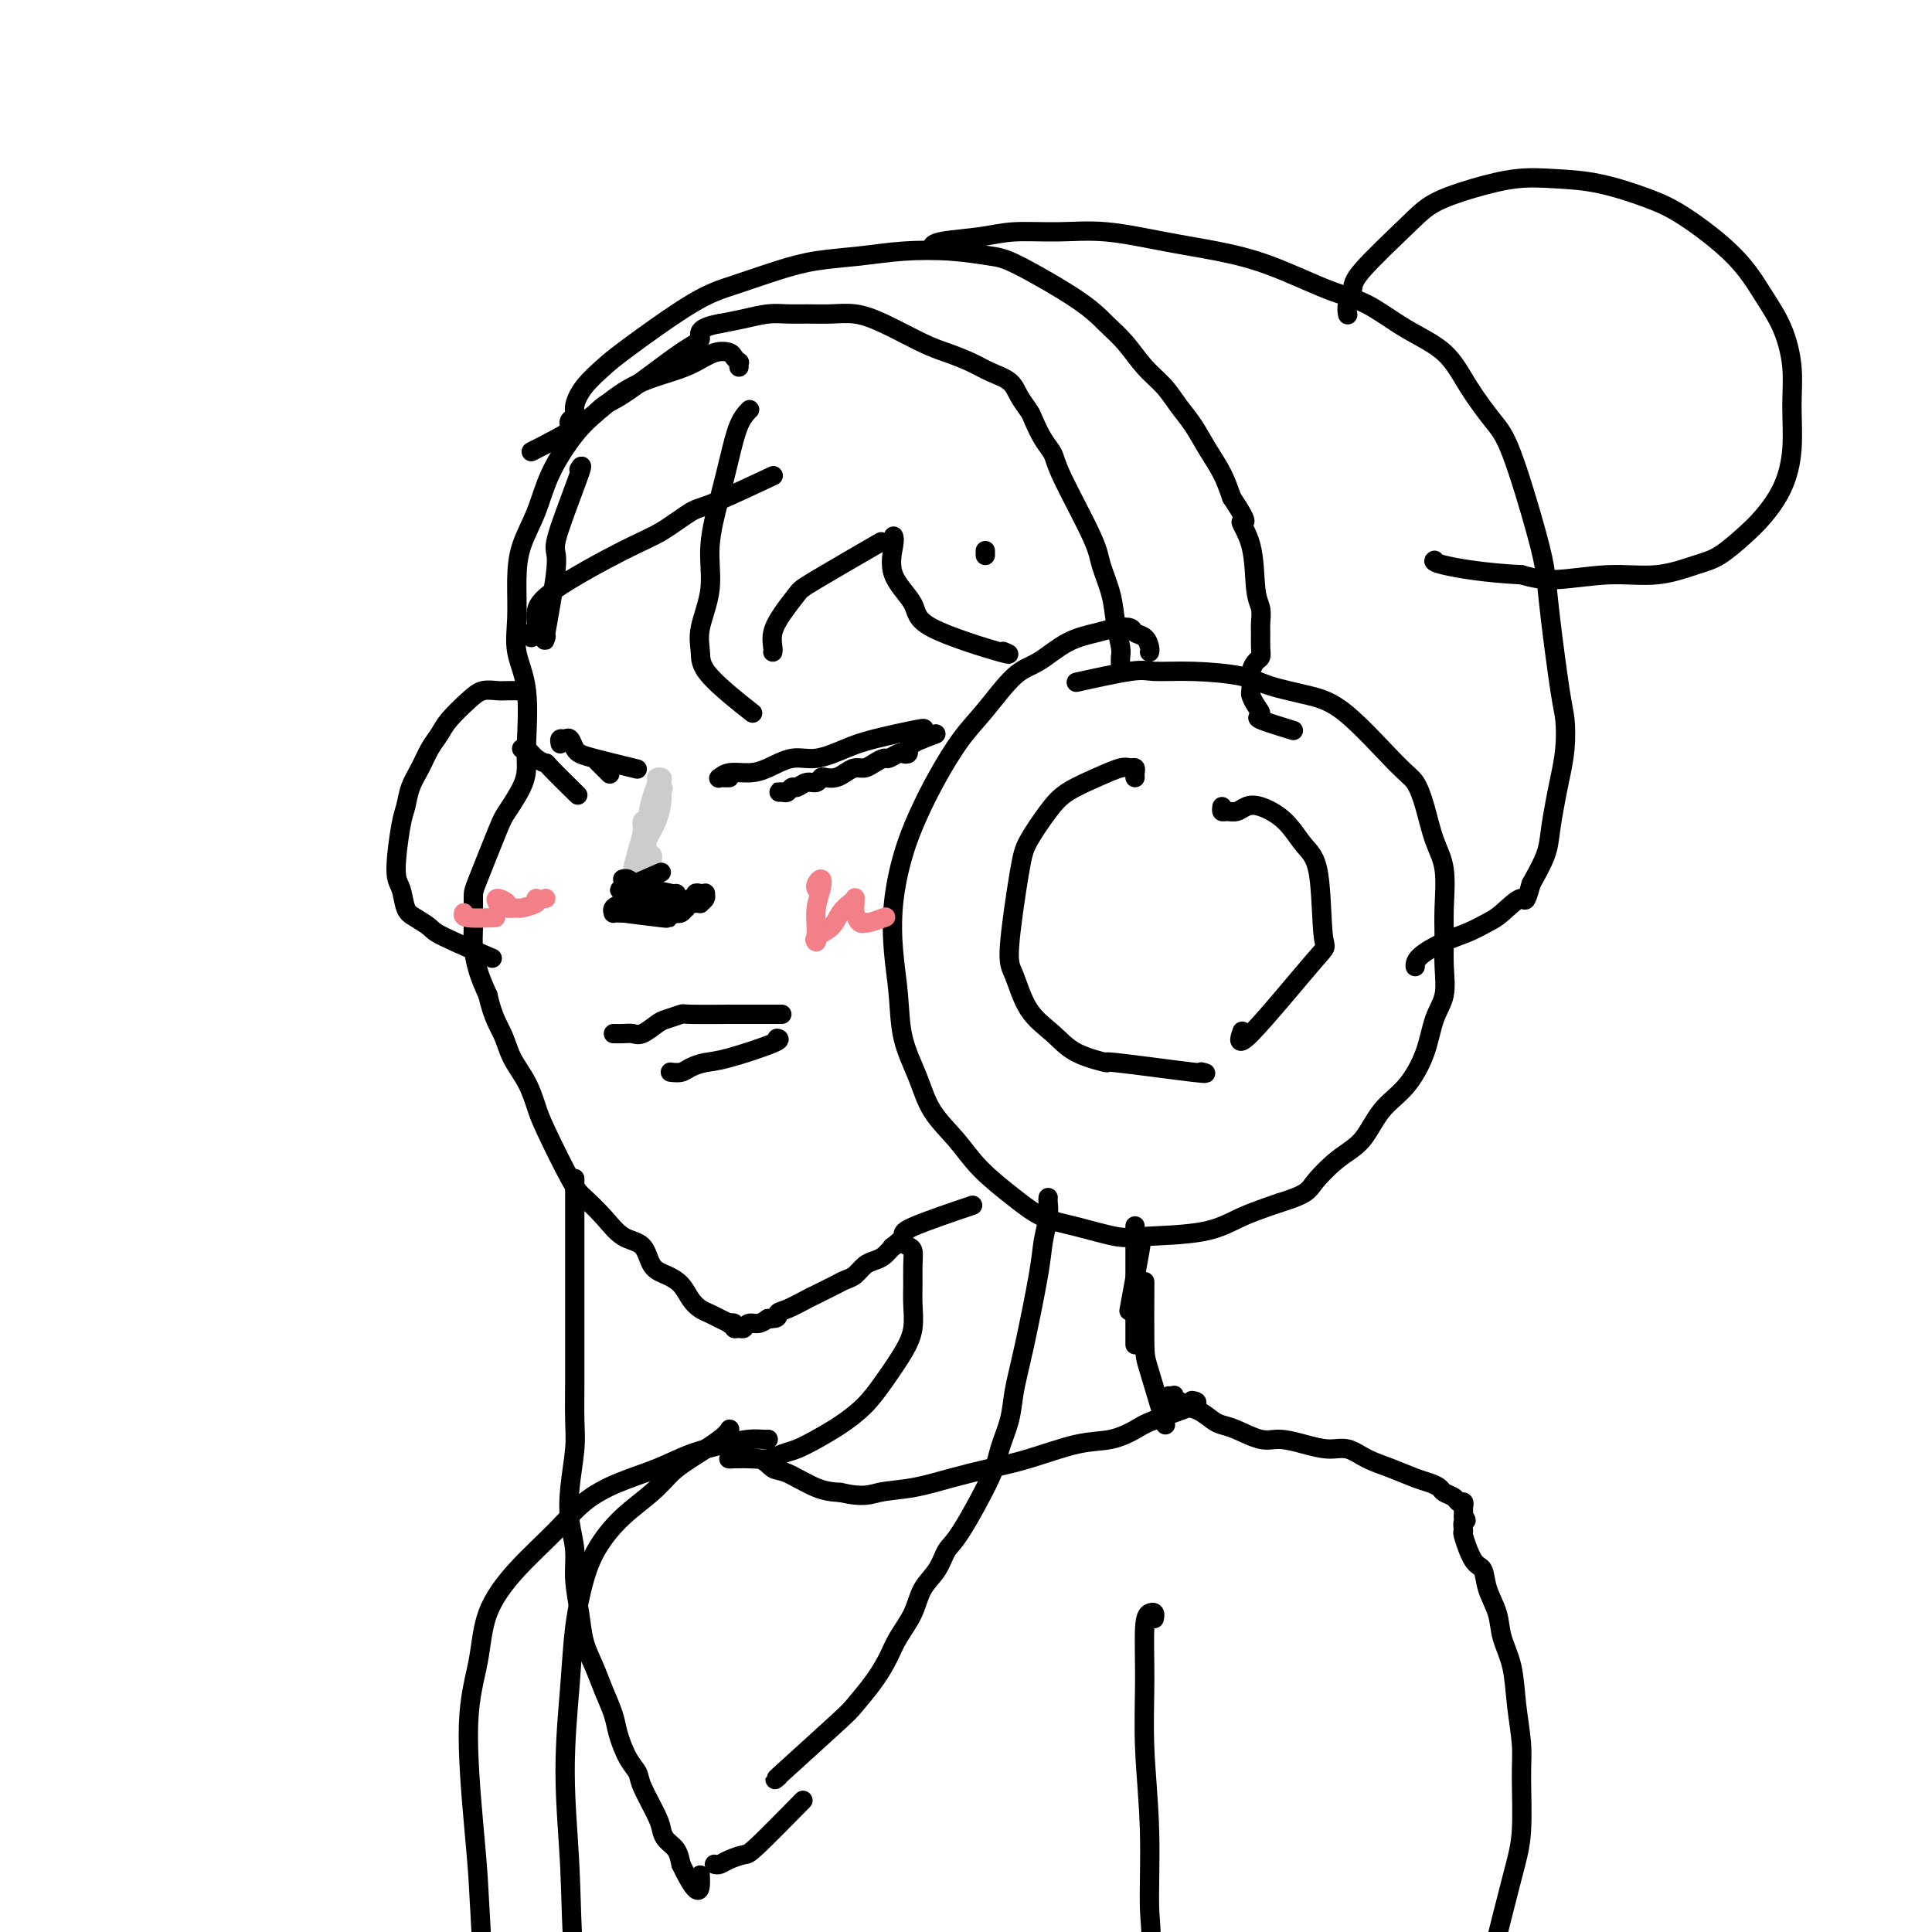 <svg viewBox='0 0 400 400' version='1.1' xmlns='http://www.w3.org/2000/svg' xmlns:xlink='http://www.w3.org/1999/xlink'><g fill='none' stroke='rgb(0,0,0)' stroke-width='4' stroke-linecap='round' stroke-linejoin='round'><path d='M153,76c-0.027,-0.446 -0.054,-0.892 0,-1c0.054,-0.108 0.189,0.121 0,0c-0.189,-0.121 -0.700,-0.591 -1,-1c-0.300,-0.409 -0.388,-0.758 -1,-1c-0.612,-0.242 -1.748,-0.379 -3,0c-1.252,0.379 -2.619,1.273 -4,2c-1.381,0.727 -2.775,1.286 -5,2c-2.225,0.714 -5.280,1.581 -8,3c-2.720,1.419 -5.103,3.389 -7,5c-1.897,1.611 -3.307,2.865 -5,5c-1.693,2.135 -3.668,5.153 -5,8c-1.332,2.847 -2.019,5.522 -3,8c-0.981,2.478 -2.255,4.757 -3,7c-0.745,2.243 -0.960,4.449 -1,7c-0.040,2.551 0.095,5.449 0,8c-0.095,2.551 -0.419,4.757 0,7c0.419,2.243 1.580,4.524 2,8c0.420,3.476 0.098,8.149 0,11c-0.098,2.851 0.026,3.881 0,5c-0.026,1.119 -0.203,2.326 -1,4c-0.797,1.674 -2.213,3.813 -3,5c-0.787,1.187 -0.943,1.422 -2,4c-1.057,2.578 -3.013,7.501 -4,10c-0.987,2.499 -1.005,2.576 -1,4c0.005,1.424 0.032,4.196 0,6c-0.032,1.804 -0.124,2.639 0,4c0.124,1.361 0.464,3.246 1,5c0.536,1.754 1.268,3.377 2,5'/><path d='M101,206c1.063,4.665 2.221,6.328 3,8c0.779,1.672 1.178,3.354 2,5c0.822,1.646 2.067,3.254 3,5c0.933,1.746 1.554,3.628 2,5c0.446,1.372 0.716,2.234 2,5c1.284,2.766 3.584,7.435 5,10c1.416,2.565 1.950,3.026 3,4c1.050,0.974 2.616,2.459 4,4c1.384,1.541 2.587,3.136 4,4c1.413,0.864 3.036,0.998 4,2c0.964,1.002 1.269,2.874 2,4c0.731,1.126 1.886,1.506 3,2c1.114,0.494 2.185,1.102 3,2c0.815,0.898 1.375,2.087 2,3c0.625,0.913 1.315,1.551 2,2c0.685,0.449 1.364,0.708 2,1c0.636,0.292 1.227,0.618 2,1c0.773,0.382 1.727,0.820 2,1c0.273,0.180 -0.134,0.102 0,0c0.134,-0.102 0.809,-0.227 1,0c0.191,0.227 -0.100,0.808 0,1c0.100,0.192 0.593,-0.004 1,0c0.407,0.004 0.728,0.207 1,0c0.272,-0.207 0.496,-0.825 1,-1c0.504,-0.175 1.287,0.093 2,0c0.713,-0.093 1.357,-0.546 2,-1'/><path d='M159,273c2.556,0.115 1.945,-0.599 2,-1c0.055,-0.401 0.777,-0.489 2,-1c1.223,-0.511 2.946,-1.447 4,-2c1.054,-0.553 1.437,-0.725 2,-1c0.563,-0.275 1.306,-0.655 2,-1c0.694,-0.345 1.341,-0.656 2,-1c0.659,-0.344 1.332,-0.721 2,-1c0.668,-0.279 1.333,-0.459 2,-1c0.667,-0.541 1.336,-1.444 2,-2c0.664,-0.556 1.323,-0.765 2,-1c0.677,-0.235 1.371,-0.494 2,-1c0.629,-0.506 1.193,-1.257 2,-2c0.807,-0.743 1.855,-1.477 2,-2c0.145,-0.523 -0.615,-0.833 2,-2c2.615,-1.167 8.604,-3.191 11,-4c2.396,-0.809 1.198,-0.405 0,0'/><path d='M238,135c0.056,-0.219 0.112,-0.438 0,-1c-0.112,-0.562 -0.390,-1.468 -1,-2c-0.610,-0.532 -1.550,-0.689 -2,-1c-0.450,-0.311 -0.409,-0.777 -1,-1c-0.591,-0.223 -1.815,-0.202 -3,0c-1.185,0.202 -2.333,0.584 -4,1c-1.667,0.416 -3.855,0.866 -6,2c-2.145,1.134 -4.247,2.951 -6,4c-1.753,1.049 -3.158,1.331 -5,3c-1.842,1.669 -4.121,4.725 -6,7c-1.879,2.275 -3.358,3.770 -5,6c-1.642,2.230 -3.446,5.195 -5,8c-1.554,2.805 -2.858,5.450 -4,8c-1.142,2.550 -2.123,5.004 -3,8c-0.877,2.996 -1.651,6.532 -2,10c-0.349,3.468 -0.272,6.866 0,10c0.272,3.134 0.740,6.003 1,9c0.260,2.997 0.314,6.123 1,9c0.686,2.877 2.006,5.504 3,8c0.994,2.496 1.664,4.861 3,7c1.336,2.139 3.340,4.053 5,6c1.660,1.947 2.976,3.927 5,6c2.024,2.073 4.757,4.241 7,6c2.243,1.759 3.995,3.111 6,4c2.005,0.889 4.263,1.315 7,2c2.737,0.685 5.954,1.628 8,2c2.046,0.372 2.919,0.172 6,0c3.081,-0.172 8.368,-0.315 12,-1c3.632,-0.685 5.609,-1.910 8,-3c2.391,-1.090 5.195,-2.045 8,-3'/><path d='M265,249c5.682,-1.728 5.888,-2.550 7,-4c1.112,-1.450 3.131,-3.530 5,-5c1.869,-1.470 3.588,-2.332 5,-4c1.412,-1.668 2.515,-4.142 4,-6c1.485,-1.858 3.350,-3.100 5,-5c1.650,-1.900 3.083,-4.457 4,-7c0.917,-2.543 1.317,-5.072 2,-7c0.683,-1.928 1.649,-3.257 2,-5c0.351,-1.743 0.088,-3.902 0,-6c-0.088,-2.098 -0.001,-4.135 0,-6c0.001,-1.865 -0.082,-3.557 0,-6c0.082,-2.443 0.331,-5.638 0,-8c-0.331,-2.362 -1.241,-3.893 -2,-6c-0.759,-2.107 -1.368,-4.791 -2,-7c-0.632,-2.209 -1.288,-3.943 -2,-5c-0.712,-1.057 -1.480,-1.439 -4,-4c-2.520,-2.561 -6.793,-7.303 -10,-10c-3.207,-2.697 -5.349,-3.349 -8,-4c-2.651,-0.651 -5.812,-1.301 -8,-2c-2.188,-0.699 -3.404,-1.448 -6,-2c-2.596,-0.552 -6.571,-0.908 -10,-1c-3.429,-0.092 -6.311,0.078 -8,0c-1.689,-0.078 -2.186,-0.406 -5,0c-2.814,0.406 -7.947,1.544 -10,2c-2.053,0.456 -1.027,0.228 0,0'/><path d='M235,161c-0.022,-0.306 -0.044,-0.613 0,-1c0.044,-0.387 0.154,-0.855 0,-1c-0.154,-0.145 -0.571,0.034 -1,0c-0.429,-0.034 -0.871,-0.281 -2,0c-1.129,0.281 -2.945,1.089 -5,2c-2.055,0.911 -4.348,1.925 -6,3c-1.652,1.075 -2.661,2.213 -4,4c-1.339,1.787 -3.007,4.224 -4,6c-0.993,1.776 -1.312,2.890 -2,7c-0.688,4.110 -1.745,11.216 -2,15c-0.255,3.784 0.292,4.248 1,6c0.708,1.752 1.575,4.793 3,7c1.425,2.207 3.407,3.580 5,5c1.593,1.420 2.798,2.888 5,4c2.202,1.112 5.402,1.867 6,2c0.598,0.133 -1.407,-0.356 2,0c3.407,0.356 12.225,1.557 16,2c3.775,0.443 2.507,0.126 2,0c-0.507,-0.126 -0.254,-0.063 0,0'/><path d='M253,167c-0.065,0.430 -0.129,0.859 0,1c0.129,0.141 0.453,-0.008 1,0c0.547,0.008 1.318,0.172 2,0c0.682,-0.172 1.276,-0.681 2,-1c0.724,-0.319 1.580,-0.448 3,0c1.420,0.448 3.405,1.471 5,3c1.595,1.529 2.801,3.562 4,5c1.199,1.438 2.392,2.279 3,6c0.608,3.721 0.633,10.320 1,13c0.367,2.680 1.078,1.440 -2,5c-3.078,3.560 -9.944,11.920 -13,15c-3.056,3.080 -2.302,0.880 -2,0c0.302,-0.880 0.151,-0.440 0,0'/><path d='M232,139c0.007,-0.226 0.014,-0.452 0,-1c-0.014,-0.548 -0.049,-1.416 0,-2c0.049,-0.584 0.183,-0.882 0,-2c-0.183,-1.118 -0.683,-3.054 -1,-5c-0.317,-1.946 -0.451,-3.900 -1,-6c-0.549,-2.100 -1.512,-4.346 -2,-6c-0.488,-1.654 -0.502,-2.716 -2,-6c-1.498,-3.284 -4.480,-8.790 -6,-12c-1.520,-3.210 -1.576,-4.123 -2,-5c-0.424,-0.877 -1.214,-1.719 -2,-3c-0.786,-1.281 -1.568,-3.000 -2,-4c-0.432,-1.000 -0.515,-1.279 -1,-2c-0.485,-0.721 -1.371,-1.884 -2,-3c-0.629,-1.116 -1.000,-2.184 -2,-3c-1.000,-0.816 -2.629,-1.381 -4,-2c-1.371,-0.619 -2.484,-1.294 -4,-2c-1.516,-0.706 -3.436,-1.443 -5,-2c-1.564,-0.557 -2.771,-0.934 -5,-2c-2.229,-1.066 -5.481,-2.821 -8,-4c-2.519,-1.179 -4.304,-1.781 -6,-2c-1.696,-0.219 -3.303,-0.056 -5,0c-1.697,0.056 -3.485,0.004 -5,0c-1.515,-0.004 -2.757,0.040 -4,0c-1.243,-0.040 -2.489,-0.165 -4,0c-1.511,0.165 -3.289,0.618 -5,1c-1.711,0.382 -3.356,0.691 -5,1'/><path d='M149,67c-5.155,0.927 -4.043,2.244 -4,3c0.043,0.756 -0.985,0.949 -4,3c-3.015,2.051 -8.018,5.958 -11,8c-2.982,2.042 -3.944,2.217 -5,3c-1.056,0.783 -2.207,2.172 -5,4c-2.793,1.828 -7.226,4.094 -9,5c-1.774,0.906 -0.887,0.453 0,0'/><path d='M119,88c-0.390,0.093 -0.780,0.185 -1,0c-0.220,-0.185 -0.270,-0.648 0,-1c0.270,-0.352 0.861,-0.595 1,-1c0.139,-0.405 -0.173,-0.973 0,-2c0.173,-1.027 0.832,-2.515 2,-4c1.168,-1.485 2.845,-2.968 4,-4c1.155,-1.032 1.789,-1.614 5,-4c3.211,-2.386 8.999,-6.575 13,-9c4.001,-2.425 6.215,-3.084 9,-4c2.785,-0.916 6.142,-2.089 9,-3c2.858,-0.911 5.216,-1.561 8,-2c2.784,-0.439 5.994,-0.666 9,-1c3.006,-0.334 5.808,-0.775 9,-1c3.192,-0.225 6.772,-0.234 10,0c3.228,0.234 6.103,0.711 8,1c1.897,0.289 2.818,0.391 6,2c3.182,1.609 8.627,4.726 12,7c3.373,2.274 4.674,3.703 6,5c1.326,1.297 2.676,2.460 4,4c1.324,1.540 2.623,3.457 4,5c1.377,1.543 2.834,2.712 4,4c1.166,1.288 2.042,2.696 3,4c0.958,1.304 1.999,2.504 3,4c1.001,1.496 1.962,3.287 3,5c1.038,1.713 2.154,3.346 3,5c0.846,1.654 1.423,3.327 2,5'/><path d='M255,103c4.366,6.530 2.280,4.856 2,5c-0.280,0.144 1.246,2.106 2,5c0.754,2.894 0.738,6.718 1,9c0.262,2.282 0.803,3.021 1,4c0.197,0.979 0.050,2.198 0,3c-0.050,0.802 -0.003,1.188 0,2c0.003,0.812 -0.038,2.052 0,3c0.038,0.948 0.154,1.606 0,2c-0.154,0.394 -0.578,0.525 -1,1c-0.422,0.475 -0.843,1.296 -1,2c-0.157,0.704 -0.051,1.292 0,2c0.051,0.708 0.046,1.536 0,2c-0.046,0.464 -0.134,0.562 0,1c0.134,0.438 0.489,1.214 1,2c0.511,0.786 1.178,1.582 1,2c-0.178,0.418 -1.202,0.459 0,1c1.202,0.541 4.629,1.583 6,2c1.371,0.417 0.685,0.208 0,0'/><path d='M193,51c-0.025,0.091 -0.051,0.183 0,0c0.051,-0.183 0.178,-0.639 2,-1c1.822,-0.361 5.340,-0.627 8,-1c2.660,-0.373 4.461,-0.855 7,-1c2.539,-0.145 5.814,0.045 9,0c3.186,-0.045 6.282,-0.324 10,0c3.718,0.324 8.056,1.253 12,2c3.944,0.747 7.493,1.312 11,2c3.507,0.688 6.973,1.501 11,3c4.027,1.499 8.617,3.686 12,5c3.383,1.314 5.560,1.755 8,3c2.440,1.245 5.144,3.295 8,5c2.856,1.705 5.864,3.066 8,5c2.136,1.934 3.399,4.441 5,7c1.601,2.559 3.541,5.171 5,7c1.459,1.829 2.436,2.874 4,7c1.564,4.126 3.715,11.333 5,16c1.285,4.667 1.704,6.795 2,9c0.296,2.205 0.469,4.487 1,9c0.531,4.513 1.422,11.258 2,15c0.578,3.742 0.845,4.482 1,6c0.155,1.518 0.198,3.815 0,6c-0.198,2.185 -0.636,4.260 -1,6c-0.364,1.740 -0.654,3.147 -1,5c-0.346,1.853 -0.747,4.153 -1,6c-0.253,1.847 -0.358,3.242 -1,5c-0.642,1.758 -1.821,3.879 -3,6'/><path d='M317,183c-1.329,4.854 -1.151,2.990 -2,3c-0.849,0.010 -2.725,1.893 -4,3c-1.275,1.107 -1.949,1.439 -3,2c-1.051,0.561 -2.478,1.352 -4,2c-1.522,0.648 -3.140,1.154 -5,2c-1.860,0.846 -3.962,2.031 -5,3c-1.038,0.969 -1.010,1.722 -1,2c0.010,0.278 0.003,0.079 0,0c-0.003,-0.079 -0.001,-0.040 0,0'/><path d='M279,65c0.031,0.151 0.062,0.302 0,0c-0.062,-0.302 -0.218,-1.056 0,-2c0.218,-0.944 0.809,-2.076 1,-3c0.191,-0.924 -0.020,-1.638 2,-4c2.020,-2.362 6.270,-6.370 9,-9c2.730,-2.630 3.940,-3.880 6,-5c2.060,-1.120 4.969,-2.109 8,-3c3.031,-0.891 6.185,-1.684 9,-2c2.815,-0.316 5.291,-0.156 8,0c2.709,0.156 5.652,0.308 9,1c3.348,0.692 7.103,1.925 10,3c2.897,1.075 4.938,1.993 8,4c3.062,2.007 7.146,5.103 10,8c2.854,2.897 4.479,5.595 6,8c1.521,2.405 2.939,4.518 4,7c1.061,2.482 1.764,5.332 2,8c0.236,2.668 0.003,5.153 0,8c-0.003,2.847 0.222,6.055 0,9c-0.222,2.945 -0.892,5.628 -2,8c-1.108,2.372 -2.656,4.433 -4,6c-1.344,1.567 -2.486,2.639 -4,4c-1.514,1.361 -3.401,3.010 -5,4c-1.599,0.990 -2.912,1.321 -5,2c-2.088,0.679 -4.951,1.708 -8,2c-3.049,0.292 -6.282,-0.152 -10,0c-3.718,0.152 -7.919,0.901 -11,1c-3.081,0.099 -5.040,-0.450 -7,-1'/><path d='M315,119c-7.833,-0.393 -13.417,-1.375 -16,-2c-2.583,-0.625 -2.167,-0.893 -2,-1c0.167,-0.107 0.083,-0.054 0,0'/><path d='M120,97c-0.112,0.184 -0.224,0.368 0,0c0.224,-0.368 0.785,-1.288 0,1c-0.785,2.288 -2.914,7.782 -4,11c-1.086,3.218 -1.128,4.158 -1,5c0.128,0.842 0.426,1.587 0,5c-0.426,3.413 -1.576,9.496 -2,12c-0.424,2.504 -0.121,1.430 0,1c0.121,-0.430 0.061,-0.215 0,0'/><path d='M110,132c-0.119,-0.375 -0.238,-0.751 0,-1c0.238,-0.249 0.834,-0.372 1,-1c0.166,-0.628 -0.096,-1.762 0,-3c0.096,-1.238 0.552,-2.579 4,-5c3.448,-2.421 9.890,-5.921 14,-8c4.110,-2.079 5.889,-2.735 8,-4c2.111,-1.265 4.555,-3.137 6,-4c1.445,-0.863 1.893,-0.716 5,-2c3.107,-1.284 8.875,-4.000 11,-5c2.125,-1.000 0.607,-0.286 0,0c-0.607,0.286 -0.304,0.143 0,0'/><path d='M155,85c0.177,-0.175 0.355,-0.350 0,0c-0.355,0.350 -1.242,1.223 -2,3c-0.758,1.777 -1.388,4.456 -2,7c-0.612,2.544 -1.208,4.953 -2,8c-0.792,3.047 -1.782,6.734 -2,10c-0.218,3.266 0.336,6.113 0,9c-0.336,2.887 -1.562,5.813 -2,8c-0.438,2.187 -0.090,3.633 0,5c0.090,1.367 -0.079,2.655 2,5c2.079,2.345 6.406,5.747 8,7c1.594,1.253 0.455,0.358 0,0c-0.455,-0.358 -0.228,-0.179 0,0'/><path d='M160,135c0.038,-0.174 0.076,-0.349 0,-1c-0.076,-0.651 -0.267,-1.780 0,-3c0.267,-1.220 0.991,-2.531 2,-4c1.009,-1.469 2.301,-3.095 3,-4c0.699,-0.905 0.804,-1.090 4,-3c3.196,-1.910 9.485,-5.546 12,-7c2.515,-1.454 1.258,-0.727 0,0'/><path d='M185,111c0.119,0.318 0.237,0.636 0,2c-0.237,1.364 -0.831,3.773 0,6c0.831,2.227 3.087,4.271 4,6c0.913,1.729 0.482,3.144 4,5c3.518,1.856 10.986,4.154 14,5c3.014,0.846 1.576,0.242 1,0c-0.576,-0.242 -0.288,-0.121 0,0'/><path d='M127,214c0.658,0.015 1.315,0.029 2,0c0.685,-0.029 1.396,-0.103 2,0c0.604,0.103 1.100,0.381 2,0c0.900,-0.381 2.204,-1.423 3,-2c0.796,-0.577 1.086,-0.691 2,-1c0.914,-0.309 2.453,-0.815 3,-1c0.547,-0.185 0.102,-0.050 2,0c1.898,0.050 6.138,0.013 8,0c1.862,-0.013 1.348,-0.004 3,0c1.652,0.004 5.472,0.001 7,0c1.528,-0.001 0.764,-0.001 0,0'/><path d='M139,222c-0.184,-0.023 -0.369,-0.046 0,0c0.369,0.046 1.291,0.160 2,0c0.709,-0.160 1.206,-0.593 2,-1c0.794,-0.407 1.887,-0.789 3,-1c1.113,-0.211 2.247,-0.253 5,-1c2.753,-0.747 7.126,-2.201 9,-3c1.874,-0.799 1.250,-0.943 1,-1c-0.250,-0.057 -0.125,-0.029 0,0'/><path d='M129,189c-0.875,-0.113 -1.750,-0.226 0,0c1.750,0.226 6.125,0.792 8,1c1.875,0.208 1.250,0.060 1,0c-0.250,-0.060 -0.125,-0.030 0,0'/><path d='M151,161c-0.319,0.008 -0.637,0.017 -1,0c-0.363,-0.017 -0.769,-0.059 -1,0c-0.231,0.059 -0.285,0.218 0,0c0.285,-0.218 0.909,-0.813 2,-1c1.091,-0.187 2.647,0.035 4,0c1.353,-0.035 2.502,-0.326 4,-1c1.498,-0.674 3.345,-1.729 5,-2c1.655,-0.271 3.119,0.243 5,0c1.881,-0.243 4.178,-1.242 6,-2c1.822,-0.758 3.169,-1.275 6,-2c2.831,-0.725 7.147,-1.657 9,-2c1.853,-0.343 1.244,-0.098 1,0c-0.244,0.098 -0.122,0.049 0,0'/><path d='M162,164c-0.512,0.009 -1.025,0.018 -1,0c0.025,-0.018 0.587,-0.061 1,0c0.413,0.061 0.678,0.228 1,0c0.322,-0.228 0.702,-0.849 1,-1c0.298,-0.151 0.513,0.170 1,0c0.487,-0.170 1.247,-0.829 2,-1c0.753,-0.171 1.500,0.148 2,0c0.500,-0.148 0.753,-0.762 1,-1c0.247,-0.238 0.489,-0.102 1,0c0.511,0.102 1.291,0.168 2,0c0.709,-0.168 1.346,-0.571 2,-1c0.654,-0.429 1.326,-0.885 2,-1c0.674,-0.115 1.350,0.109 2,0c0.650,-0.109 1.273,-0.551 2,-1c0.727,-0.449 1.558,-0.904 2,-1c0.442,-0.096 0.497,0.167 1,0c0.503,-0.167 1.455,-0.763 2,-1c0.545,-0.237 0.682,-0.116 1,0c0.318,0.116 0.817,0.228 1,0c0.183,-0.228 0.051,-0.796 0,-1c-0.051,-0.204 -0.022,-0.044 0,0c0.022,0.044 0.037,-0.030 0,0c-0.037,0.030 -0.125,0.162 0,0c0.125,-0.162 0.464,-0.618 1,-1c0.536,-0.382 1.268,-0.691 2,-1'/><path d='M191,153c4.833,-1.833 2.417,-0.917 0,0'/><path d='M116,154c-0.089,-0.437 -0.179,-0.874 0,-1c0.179,-0.126 0.626,0.059 1,0c0.374,-0.059 0.676,-0.362 1,0c0.324,0.362 0.670,1.390 1,2c0.330,0.610 0.645,0.803 1,1c0.355,0.197 0.749,0.399 3,1c2.251,0.601 6.357,1.600 8,2c1.643,0.400 0.821,0.200 0,0'/><path d='M108,155c0.259,-0.194 0.519,-0.387 1,0c0.481,0.387 1.184,1.355 2,2c0.816,0.645 1.744,0.967 2,1c0.256,0.033 -0.162,-0.222 1,1c1.162,1.222 3.903,3.921 5,5c1.097,1.079 0.548,0.540 0,0'/><path d='M124,158c-0.222,-0.222 -0.444,-0.444 0,0c0.444,0.444 1.556,1.556 2,2c0.444,0.444 0.222,0.222 0,0'/><path d='M185,258c-0.232,0.106 -0.465,0.212 0,0c0.465,-0.212 1.627,-0.742 2,-1c0.373,-0.258 -0.044,-0.243 0,0c0.044,0.243 0.547,0.713 1,1c0.453,0.287 0.855,0.389 1,1c0.145,0.611 0.035,1.729 0,3c-0.035,1.271 0.007,2.695 0,4c-0.007,1.305 -0.062,2.491 0,4c0.062,1.509 0.240,3.341 0,5c-0.240,1.659 -0.899,3.144 -2,5c-1.101,1.856 -2.644,4.084 -4,6c-1.356,1.916 -2.527,3.521 -4,5c-1.473,1.479 -3.250,2.831 -5,4c-1.750,1.169 -3.473,2.156 -5,3c-1.527,0.844 -2.857,1.547 -4,2c-1.143,0.453 -2.099,0.657 -3,1c-0.901,0.343 -1.748,0.824 -3,1c-1.252,0.176 -2.911,0.048 -4,0c-1.089,-0.048 -1.610,-0.015 -2,0c-0.390,0.015 -0.649,0.011 -1,0c-0.351,-0.011 -0.795,-0.030 -1,0c-0.205,0.030 -0.170,0.109 1,0c1.170,-0.109 3.474,-0.408 5,0c1.526,0.408 2.275,1.522 3,2c0.725,0.478 1.426,0.321 3,1c1.574,0.679 4.021,2.194 6,3c1.979,0.806 3.489,0.903 5,1'/><path d='M174,309c4.892,1.118 6.124,0.414 8,0c1.876,-0.414 4.398,-0.538 7,-1c2.602,-0.462 5.286,-1.260 8,-2c2.714,-0.740 5.458,-1.420 8,-2c2.542,-0.580 4.880,-1.060 8,-2c3.120,-0.940 7.020,-2.339 10,-3c2.980,-0.661 5.040,-0.583 7,-1c1.960,-0.417 3.821,-1.327 5,-2c1.179,-0.673 1.677,-1.108 4,-2c2.323,-0.892 6.472,-2.240 8,-3c1.528,-0.760 0.437,-0.931 0,-1c-0.437,-0.069 -0.218,-0.034 0,0'/><path d='M237,266c0.006,-0.722 0.012,-1.444 0,1c-0.012,2.444 -0.042,8.056 0,11c0.042,2.944 0.156,3.222 1,6c0.844,2.778 2.420,8.056 3,10c0.580,1.944 0.166,0.556 0,0c-0.166,-0.556 -0.083,-0.278 0,0'/><path d='M107,143c0.186,0.002 0.372,0.005 0,0c-0.372,-0.005 -1.300,-0.017 -2,0c-0.700,0.017 -1.170,0.062 -2,0c-0.830,-0.062 -2.018,-0.233 -3,0c-0.982,0.233 -1.757,0.869 -3,2c-1.243,1.131 -2.953,2.756 -4,4c-1.047,1.244 -1.433,2.108 -2,3c-0.567,0.892 -1.317,1.811 -2,3c-0.683,1.189 -1.298,2.647 -2,4c-0.702,1.353 -1.491,2.601 -2,4c-0.509,1.399 -0.736,2.949 -1,4c-0.264,1.051 -0.563,1.604 -1,4c-0.437,2.396 -1.010,6.634 -1,9c0.010,2.366 0.604,2.858 1,4c0.396,1.142 0.595,2.934 1,4c0.405,1.066 1.015,1.406 2,2c0.985,0.594 2.344,1.441 3,2c0.656,0.559 0.609,0.830 3,2c2.391,1.170 7.221,3.238 9,4c1.779,0.762 0.508,0.218 0,0c-0.508,-0.218 -0.254,-0.109 0,0'/><path d='M217,248c0.007,-0.055 0.015,-0.110 0,0c-0.015,0.110 -0.052,0.386 0,1c0.052,0.614 0.193,1.566 0,3c-0.193,1.434 -0.719,3.351 -1,5c-0.281,1.649 -0.317,3.032 -1,7c-0.683,3.968 -2.013,10.522 -3,15c-0.987,4.478 -1.629,6.881 -2,9c-0.371,2.119 -0.470,3.956 -1,6c-0.530,2.044 -1.492,4.297 -2,6c-0.508,1.703 -0.563,2.856 -2,6c-1.437,3.144 -4.257,8.279 -6,11c-1.743,2.721 -2.410,3.028 -3,4c-0.590,0.972 -1.102,2.608 -2,4c-0.898,1.392 -2.182,2.541 -3,4c-0.818,1.459 -1.172,3.228 -2,5c-0.828,1.772 -2.131,3.548 -3,5c-0.869,1.452 -1.303,2.580 -2,4c-0.697,1.420 -1.658,3.133 -3,5c-1.342,1.867 -3.067,3.887 -4,5c-0.933,1.113 -1.075,1.319 -4,4c-2.925,2.681 -8.634,7.837 -11,10c-2.366,2.163 -1.390,1.332 -1,1c0.390,-0.332 0.195,-0.166 0,0'/><path d='M119,244c-0.000,0.393 -0.000,0.787 0,1c0.000,0.213 0.000,0.246 0,1c-0.000,0.754 -0.000,2.229 0,4c0.000,1.771 0.000,3.839 0,6c-0.000,2.161 -0.000,4.415 0,7c0.000,2.585 0.001,5.500 0,8c-0.001,2.500 -0.004,4.585 0,7c0.004,2.415 0.014,5.158 0,8c-0.014,2.842 -0.052,5.781 0,8c0.052,2.219 0.195,3.718 0,6c-0.195,2.282 -0.729,5.347 -1,8c-0.271,2.653 -0.281,4.894 0,7c0.281,2.106 0.852,4.078 1,6c0.148,1.922 -0.126,3.794 0,6c0.126,2.206 0.654,4.747 1,7c0.346,2.253 0.512,4.218 1,6c0.488,1.782 1.299,3.380 2,5c0.701,1.620 1.291,3.263 2,5c0.709,1.737 1.536,3.568 2,5c0.464,1.432 0.566,2.467 1,4c0.434,1.533 1.202,3.565 2,5c0.798,1.435 1.627,2.271 2,3c0.373,0.729 0.289,1.349 1,3c0.711,1.651 2.218,4.332 3,6c0.782,1.668 0.838,2.323 1,3c0.162,0.677 0.428,1.374 1,2c0.572,0.626 1.449,1.179 2,2c0.551,0.821 0.775,1.911 1,3'/><path d='M141,386c4.155,8.726 4.042,4.542 4,3c-0.042,-1.542 -0.012,-0.440 0,0c0.012,0.440 0.006,0.220 0,0'/><path d='M148,386c-0.075,-0.022 -0.150,-0.044 0,0c0.150,0.044 0.524,0.154 1,0c0.476,-0.154 1.052,-0.574 2,-1c0.948,-0.426 2.268,-0.860 3,-1c0.732,-0.140 0.877,0.014 3,-2c2.123,-2.014 6.226,-6.196 8,-8c1.774,-1.804 1.221,-1.230 1,-1c-0.221,0.230 -0.111,0.115 0,0'/><path d='M235,254c0.000,0.056 0.000,0.111 0,0c0.000,-0.111 0.000,-0.389 0,0c0.000,0.389 0.000,1.446 0,2c0.000,0.554 -0.000,0.607 0,2c0.000,1.393 0.000,4.126 0,8c0.000,3.874 0.000,8.889 0,11c-0.000,2.111 0.000,1.317 0,1c0.000,-0.317 0.000,-0.159 0,0'/><path d='M236,258c0.222,-0.800 0.444,-1.600 0,1c-0.444,2.600 -1.556,8.600 -2,11c-0.444,2.400 -0.222,1.200 0,0'/><path d='M242,289c0.415,0.032 0.831,0.064 1,0c0.169,-0.064 0.093,-0.226 0,0c-0.093,0.226 -0.201,0.838 0,1c0.201,0.162 0.711,-0.125 1,0c0.289,0.125 0.358,0.662 1,1c0.642,0.338 1.859,0.476 3,1c1.141,0.524 2.208,1.432 3,2c0.792,0.568 1.309,0.796 2,1c0.691,0.204 1.556,0.385 3,1c1.444,0.615 3.467,1.666 5,2c1.533,0.334 2.576,-0.048 4,0c1.424,0.048 3.229,0.526 5,1c1.771,0.474 3.506,0.943 5,1c1.494,0.057 2.746,-0.297 4,0c1.254,0.297 2.511,1.245 4,2c1.489,0.755 3.210,1.316 5,2c1.790,0.684 3.649,1.493 5,2c1.351,0.507 2.193,0.714 3,1c0.807,0.286 1.579,0.650 2,1c0.421,0.350 0.491,0.685 1,1c0.509,0.315 1.457,0.609 2,1c0.543,0.391 0.681,0.878 1,1c0.319,0.122 0.817,-0.122 1,0c0.183,0.122 0.049,0.610 0,1c-0.049,0.390 -0.014,0.683 0,1c0.014,0.317 0.007,0.659 0,1'/><path d='M303,314c1.076,1.184 0.267,0.644 0,1c-0.267,0.356 0.007,1.609 0,2c-0.007,0.391 -0.296,-0.080 0,1c0.296,1.080 1.177,3.712 2,5c0.823,1.288 1.586,1.233 2,2c0.414,0.767 0.478,2.354 1,4c0.522,1.646 1.503,3.349 2,5c0.497,1.651 0.511,3.251 1,5c0.489,1.749 1.453,3.649 2,6c0.547,2.351 0.679,5.153 1,8c0.321,2.847 0.832,5.738 1,8c0.168,2.262 -0.008,3.895 0,7c0.008,3.105 0.200,7.682 0,11c-0.200,3.318 -0.792,5.378 -2,10c-1.208,4.622 -3.031,11.805 -4,16c-0.969,4.195 -1.083,5.400 -2,10c-0.917,4.600 -2.638,12.594 -3,19c-0.362,6.406 0.633,11.225 1,13c0.367,1.775 0.105,0.507 0,0c-0.105,-0.507 -0.052,-0.254 0,0'/><path d='M239,335c-0.022,0.107 -0.044,0.213 0,0c0.044,-0.213 0.154,-0.747 0,-1c-0.154,-0.253 -0.573,-0.226 -1,0c-0.427,0.226 -0.861,0.651 -1,3c-0.139,2.349 0.018,6.622 0,11c-0.018,4.378 -0.212,8.860 0,14c0.212,5.140 0.831,10.938 1,17c0.169,6.062 -0.112,12.387 0,16c0.112,3.613 0.618,4.515 0,12c-0.618,7.485 -2.359,21.554 -3,27c-0.641,5.446 -0.183,2.270 0,1c0.183,-1.270 0.092,-0.635 0,0'/><path d='M151,296c-0.019,0.033 -0.038,0.066 0,0c0.038,-0.066 0.133,-0.231 0,0c-0.133,0.231 -0.495,0.857 -2,2c-1.505,1.143 -4.153,2.804 -6,4c-1.847,1.196 -2.893,1.929 -4,3c-1.107,1.071 -2.275,2.481 -4,4c-1.725,1.519 -4.006,3.149 -6,5c-1.994,1.851 -3.702,3.924 -5,6c-1.298,2.076 -2.187,4.156 -3,7c-0.813,2.844 -1.552,6.451 -2,10c-0.448,3.549 -0.607,7.039 -1,12c-0.393,4.961 -1.020,11.393 -1,18c0.020,6.607 0.686,13.389 1,20c0.314,6.611 0.277,13.053 1,20c0.723,6.947 2.208,14.400 3,19c0.792,4.600 0.893,6.346 2,13c1.107,6.654 3.221,18.214 4,23c0.779,4.786 0.223,2.796 0,2c-0.223,-0.796 -0.111,-0.398 0,0'/><path d='M159,298c0.051,-0.005 0.101,-0.010 0,0c-0.101,0.010 -0.355,0.036 -1,0c-0.645,-0.036 -1.682,-0.135 -3,0c-1.318,0.135 -2.918,0.502 -5,1c-2.082,0.498 -4.647,1.127 -7,2c-2.353,0.873 -4.493,1.991 -7,3c-2.507,1.009 -5.379,1.911 -8,3c-2.621,1.089 -4.991,2.366 -7,4c-2.009,1.634 -3.657,3.624 -6,6c-2.343,2.376 -5.381,5.136 -8,8c-2.619,2.864 -4.818,5.832 -6,9c-1.182,3.168 -1.348,6.536 -2,10c-0.652,3.464 -1.789,7.023 -2,13c-0.211,5.977 0.504,14.371 1,20c0.496,5.629 0.774,8.492 1,12c0.226,3.508 0.401,7.662 1,18c0.599,10.338 1.623,26.860 2,34c0.377,7.140 0.108,4.897 0,4c-0.108,-0.897 -0.054,-0.449 0,0'/></g>
<g fill='none' stroke='rgb(243,127,137)' stroke-width='4' stroke-linecap='round' stroke-linejoin='round'><path d='M169,184c-0.105,-0.274 -0.210,-0.547 0,-1c0.210,-0.453 0.736,-1.085 1,-1c0.264,0.085 0.268,0.889 0,2c-0.268,1.111 -0.806,2.530 -1,4c-0.194,1.470 -0.042,2.991 0,4c0.042,1.009 -0.025,1.504 0,2c0.025,0.496 0.143,0.992 0,1c-0.143,0.008 -0.546,-0.471 0,-1c0.546,-0.529 2.041,-1.109 3,-2c0.959,-0.891 1.381,-2.093 2,-3c0.619,-0.907 1.433,-1.520 2,-2c0.567,-0.480 0.887,-0.829 1,-1c0.113,-0.171 0.020,-0.165 0,0c-0.020,0.165 0.033,0.489 0,1c-0.033,0.511 -0.152,1.210 0,2c0.152,0.790 0.574,1.672 1,2c0.426,0.328 0.857,0.102 1,0c0.143,-0.102 -0.003,-0.079 0,0c0.003,0.079 0.155,0.214 1,0c0.845,-0.214 2.384,-0.775 3,-1c0.616,-0.225 0.308,-0.112 0,0'/><path d='M96,189c-0.133,0.422 -0.267,0.844 1,1c1.267,0.156 3.933,0.044 5,0c1.067,-0.044 0.533,-0.022 0,0'/><path d='M103,187c-0.242,-0.505 -0.485,-1.010 0,-1c0.485,0.010 1.696,0.536 2,1c0.304,0.464 -0.301,0.867 0,1c0.301,0.133 1.506,-0.003 2,0c0.494,0.003 0.277,0.145 1,0c0.723,-0.145 2.387,-0.578 3,-1c0.613,-0.422 0.175,-0.835 0,-1c-0.175,-0.165 -0.088,-0.083 0,0'/><path d='M113,186c0.000,0.000 0.000,0.000 0,0c0.000,0.000 0.000,0.000 0,0'/></g>
<g fill='none' stroke='rgb(204,204,204)' stroke-width='4' stroke-linecap='round' stroke-linejoin='round'><path d='M135,178c0.114,-0.358 0.228,-0.716 0,-1c-0.228,-0.284 -0.797,-0.494 -1,-1c-0.203,-0.506 -0.040,-1.308 0,-2c0.040,-0.692 -0.045,-1.274 0,-2c0.045,-0.726 0.218,-1.596 0,-2c-0.218,-0.404 -0.829,-0.341 -1,0c-0.171,0.341 0.098,0.960 0,2c-0.098,1.040 -0.562,2.500 -1,4c-0.438,1.500 -0.850,3.039 -1,4c-0.150,0.961 -0.037,1.343 0,2c0.037,0.657 -0.001,1.590 0,2c0.001,0.410 0.041,0.298 0,0c-0.041,-0.298 -0.162,-0.781 0,-1c0.162,-0.219 0.607,-0.174 1,-1c0.393,-0.826 0.732,-2.525 1,-4c0.268,-1.475 0.464,-2.728 1,-4c0.536,-1.272 1.413,-2.565 2,-4c0.587,-1.435 0.885,-3.012 1,-4c0.115,-0.988 0.045,-1.387 0,-2c-0.045,-0.613 -0.067,-1.439 0,-2c0.067,-0.561 0.224,-0.857 0,-1c-0.224,-0.143 -0.830,-0.135 -1,0c-0.170,0.135 0.094,0.396 0,1c-0.094,0.604 -0.547,1.551 -1,3c-0.453,1.449 -0.905,3.399 -1,5c-0.095,1.601 0.167,2.854 0,4c-0.167,1.146 -0.762,2.185 -1,3c-0.238,0.815 -0.119,1.408 0,2'/><path d='M133,179c-0.620,2.953 -0.169,1.837 0,1c0.169,-0.837 0.056,-1.394 0,-2c-0.056,-0.606 -0.054,-1.262 0,-2c0.054,-0.738 0.159,-1.559 1,-4c0.841,-2.441 2.419,-6.503 3,-8c0.581,-1.497 0.166,-0.428 0,0c-0.166,0.428 -0.083,0.214 0,0'/></g>
<g fill='none' stroke='rgb(0,0,0)' stroke-width='4' stroke-linecap='round' stroke-linejoin='round'><path d='M129,182c-0.006,0.002 -0.013,0.003 0,0c0.013,-0.003 0.045,-0.011 0,0c-0.045,0.011 -0.167,0.040 0,0c0.167,-0.040 0.623,-0.151 1,0c0.377,0.151 0.675,0.562 1,1c0.325,0.438 0.675,0.902 1,1c0.325,0.098 0.623,-0.170 2,0c1.377,0.170 3.832,0.776 5,1c1.168,0.224 1.048,0.064 1,0c-0.048,-0.064 -0.024,-0.032 0,0'/><path d='M204,115c0.000,0.000 0.000,-1.000 0,-1'/><path d='M142,187c0.303,-0.453 0.607,-0.906 1,-1c0.393,-0.094 0.876,0.170 1,0c0.124,-0.170 -0.109,-0.775 0,-1c0.109,-0.225 0.561,-0.071 1,0c0.439,0.071 0.865,0.057 1,0c0.135,-0.057 -0.020,-0.159 0,0c0.020,0.159 0.216,0.578 0,1c-0.216,0.422 -0.845,0.845 -1,1c-0.155,0.155 0.165,0.040 0,0c-0.165,-0.040 -0.815,-0.007 -1,0c-0.185,0.007 0.095,-0.013 0,0c-0.095,0.013 -0.564,0.060 -1,0c-0.436,-0.060 -0.838,-0.226 -1,0c-0.162,0.226 -0.082,0.845 0,1c0.082,0.155 0.166,-0.154 0,0c-0.166,0.154 -0.583,0.772 -1,1c-0.417,0.228 -0.833,0.065 -1,0c-0.167,-0.065 -0.083,-0.033 0,0'/><path d='M140,189c-0.969,0.619 -1.391,0.166 -2,0c-0.609,-0.166 -1.406,-0.044 -2,0c-0.594,0.044 -0.984,0.012 -1,0c-0.016,-0.012 0.342,-0.003 0,0c-0.342,0.003 -1.383,0.001 -2,0c-0.617,-0.001 -0.809,-0.000 -1,0c-0.191,0.000 -0.381,-0.000 -1,0c-0.619,0.000 -1.668,0.001 -2,0c-0.332,-0.001 0.053,-0.003 0,0c-0.053,0.003 -0.544,0.011 -1,0c-0.456,-0.011 -0.876,-0.041 -1,0c-0.124,0.041 0.049,0.155 0,0c-0.049,-0.155 -0.319,-0.577 0,-1c0.319,-0.423 1.228,-0.845 2,-1c0.772,-0.155 1.408,-0.041 2,0c0.592,0.041 1.140,0.011 2,0c0.860,-0.011 2.032,-0.003 3,0c0.968,0.003 1.731,0.001 2,0c0.269,-0.001 0.045,-0.000 0,0c-0.045,0.000 0.091,0.001 0,0c-0.091,-0.001 -0.408,-0.003 -1,0c-0.592,0.003 -1.458,0.011 -2,0c-0.542,-0.011 -0.761,-0.041 -1,0c-0.239,0.041 -0.497,0.155 -1,0c-0.503,-0.155 -1.252,-0.577 -2,-1'/><path d='M131,186c-0.931,-0.401 -0.760,-0.903 -1,-1c-0.240,-0.097 -0.893,0.212 -1,0c-0.107,-0.212 0.332,-0.943 0,-1c-0.332,-0.057 -1.436,0.562 0,0c1.436,-0.562 5.410,-2.303 7,-3c1.590,-0.697 0.795,-0.348 0,0'/></g>
</svg>